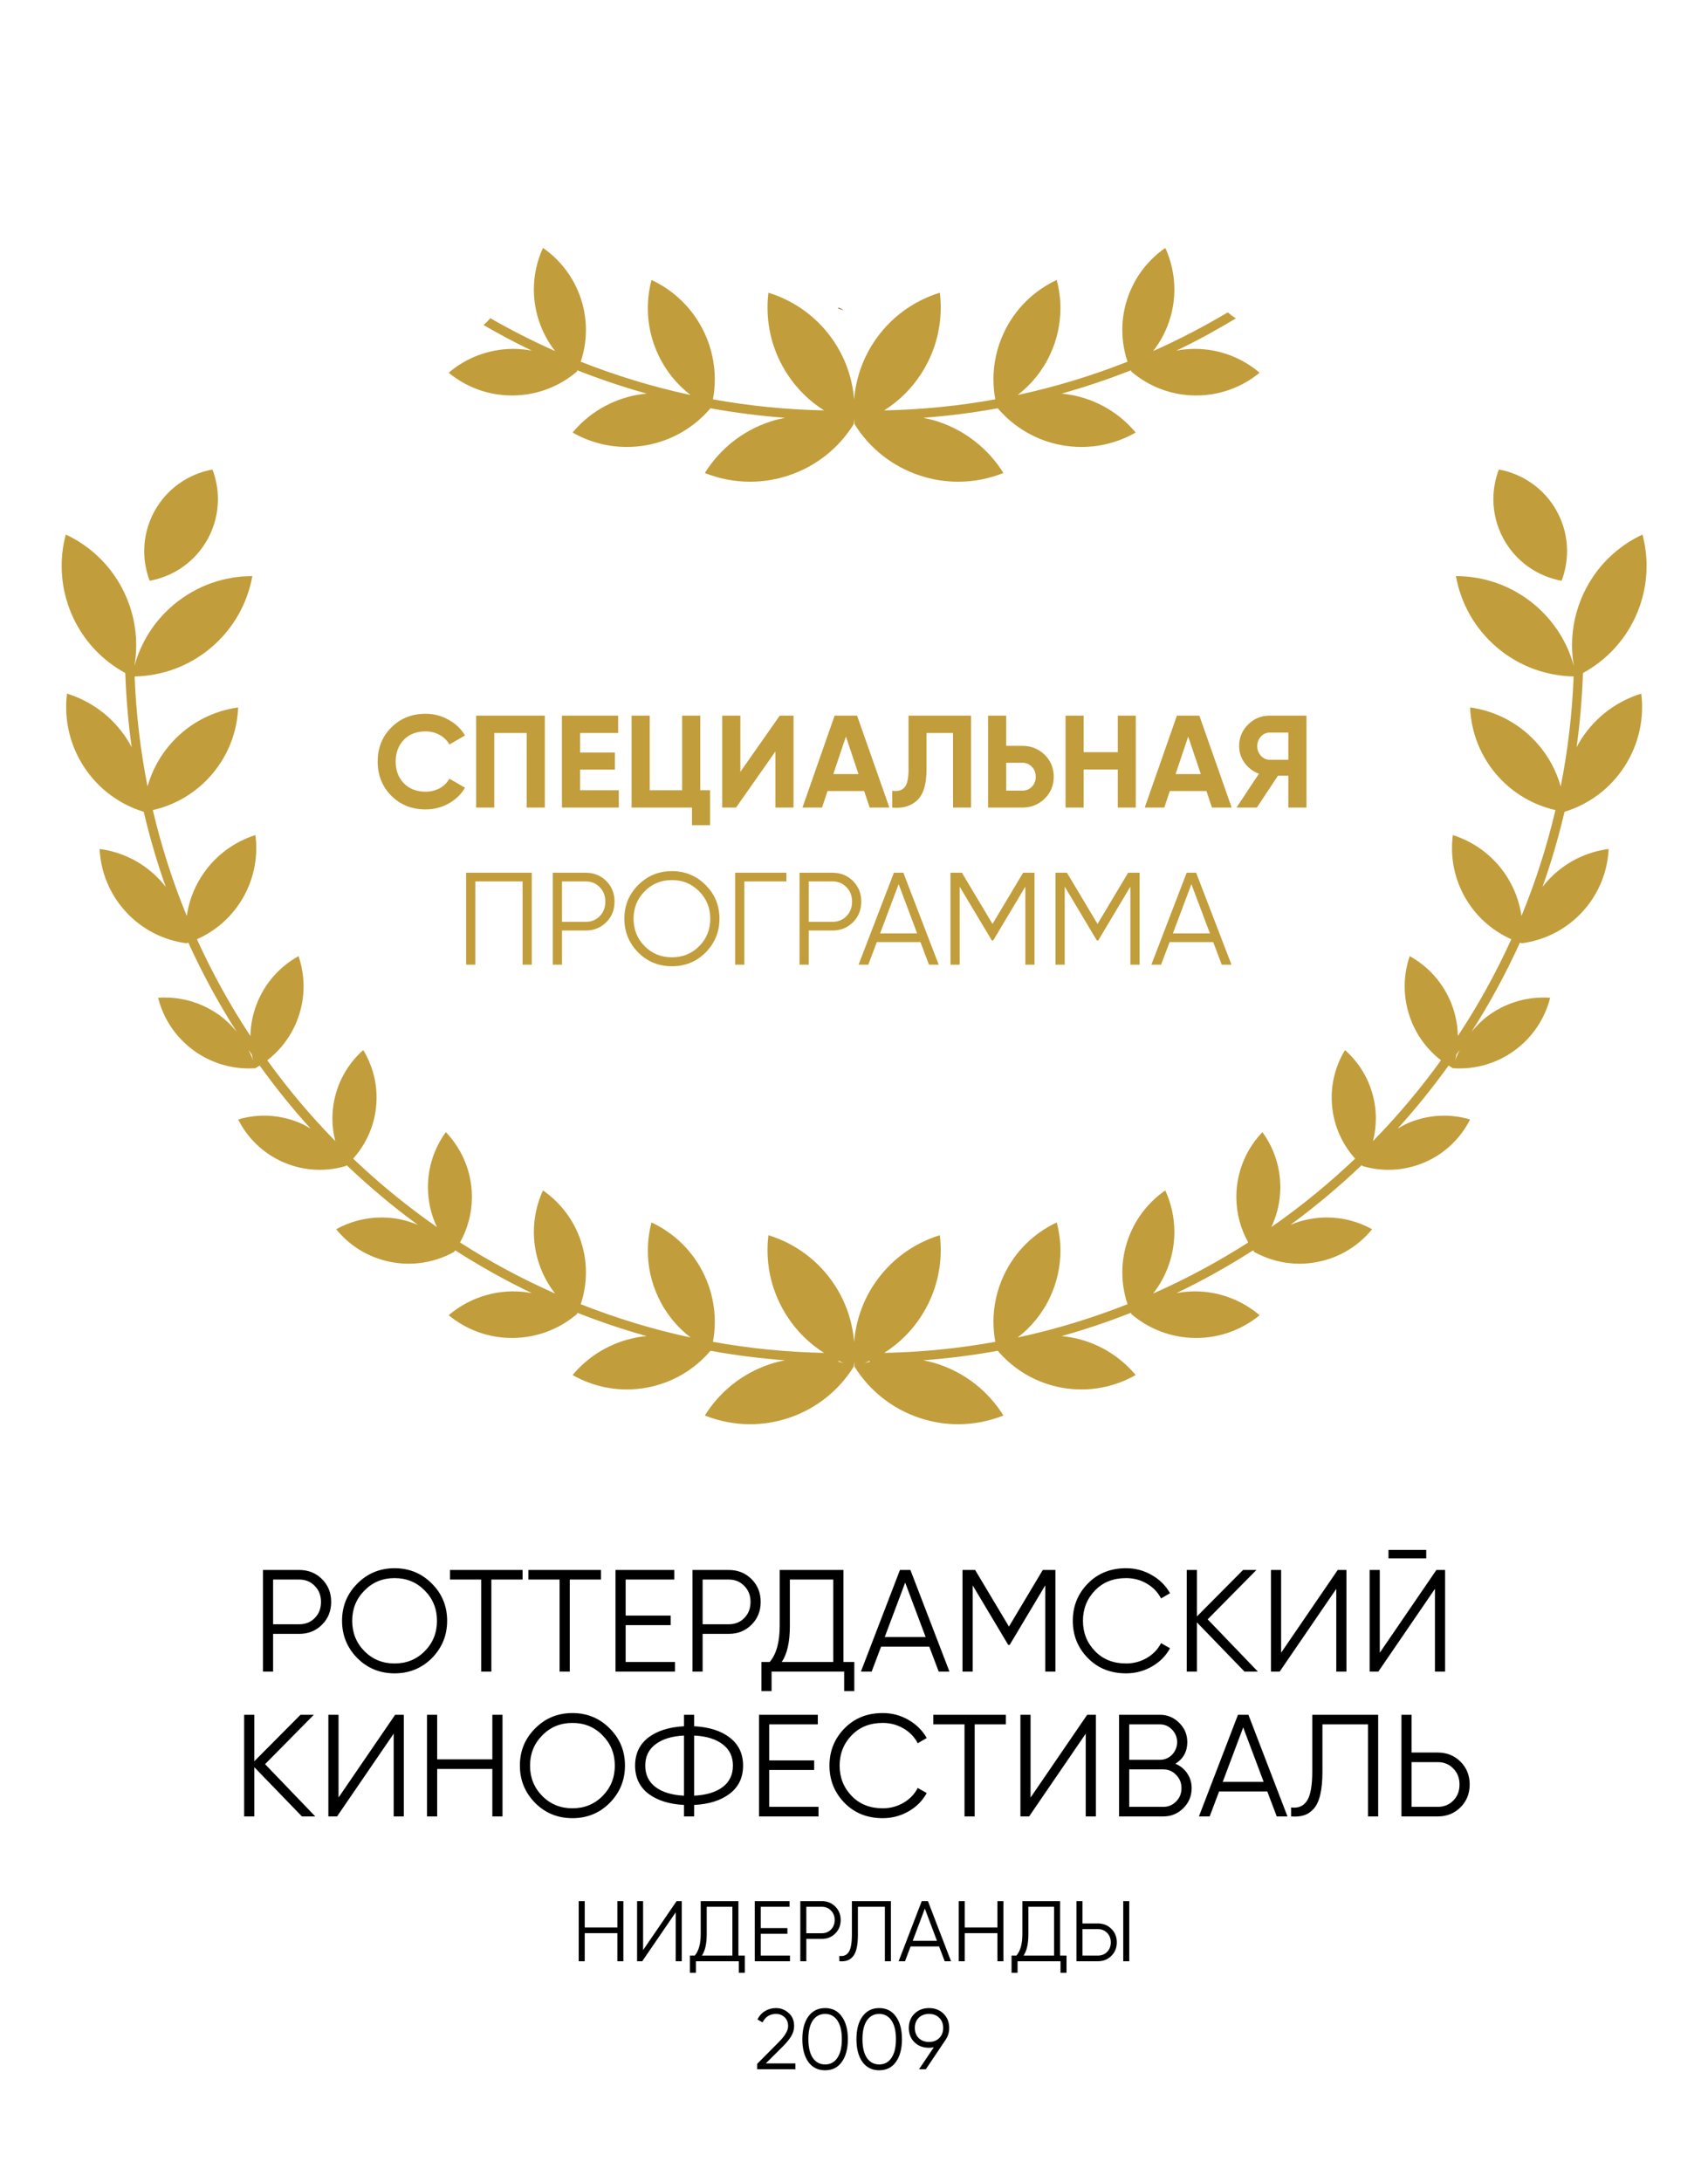 <?xml version="1.0" encoding="UTF-8"?> <svg xmlns="http://www.w3.org/2000/svg" width="696" height="889" viewBox="0 0 696 889" fill="none"> <path d="M390.438 580.219C385.303 580.219 380.078 579.417 374.928 577.727C363.391 573.94 354.183 566.332 348.224 556.778H348.216V556.763L348.209 556.755L348.216 556.752C348.13 556.063 348.107 555.366 348.051 554.674C347.994 555.366 347.972 556.063 347.889 556.752L347.896 556.755L347.889 556.763L347.885 556.778H347.877C341.918 566.332 332.711 573.94 321.173 577.727C316.023 579.417 310.802 580.219 305.663 580.219C299.275 580.219 293.023 578.977 287.218 576.665C293.181 567.096 302.392 559.481 313.941 555.69C315.918 555.042 317.905 554.561 319.893 554.169C309.609 553.405 299.475 552.106 289.514 550.296C283.039 557.907 274.012 563.422 263.408 565.338C260.728 565.82 258.059 566.053 255.428 566.053C247.511 566.053 239.93 563.941 233.323 560.177C239.817 552.404 248.96 546.768 259.708 544.826C260.984 544.6 262.252 544.434 263.517 544.318C253.899 541.63 244.484 538.46 235.288 534.831L235.077 535.347L235.085 535.351L235.073 535.358L235.07 535.37L235.066 535.366C228.045 541.34 218.977 544.988 209.039 545.074C208.911 545.078 208.787 545.078 208.662 545.078C198.86 545.078 189.863 541.6 182.82 535.821C189.844 529.84 198.92 526.185 208.866 526.094C208.979 526.094 209.092 526.094 209.201 526.094C211.776 526.094 214.286 526.358 216.73 526.813C205.911 521.645 195.498 515.784 185.466 509.369L185.026 510.032L185.03 510.035L185.018 510.039L185.011 510.05L185.007 510.047C179.466 513.115 173.149 514.831 166.565 514.831C164.179 514.831 161.754 514.605 159.322 514.135C150.174 512.377 142.432 507.479 136.972 500.782C142.519 497.707 148.848 495.99 155.44 495.99C157.828 495.99 160.249 496.216 162.68 496.683C165.353 497.199 167.89 498.001 170.299 499.017C160.087 491.541 150.396 483.402 141.25 474.688L140.898 475.03H140.9L140.891 475.034L140.882 475.041L140.881 475.038C137.463 476.047 133.897 476.577 130.286 476.577C125.356 476.577 120.344 475.591 115.531 473.509C107.185 469.899 100.84 463.594 97.049 456.058C100.472 455.045 104.045 454.514 107.664 454.514C112.596 454.514 117.607 455.501 122.42 457.582C123.876 458.215 125.223 458.983 126.554 459.769C119.154 451.634 112.265 443.037 105.812 434.104C105.233 434.465 104.663 434.838 104.068 435.169L104.069 435.177H104.058L104.048 435.184L104.047 435.177C103.16 435.237 102.272 435.271 101.381 435.271C93.626 435.271 85.8 432.922 79.036 428.028C71.491 422.566 66.544 414.856 64.425 406.481C65.321 406.417 66.218 406.386 67.116 406.386C74.87 406.386 82.695 408.735 89.458 413.629C92.163 415.587 94.443 417.887 96.468 420.352C89.066 408.765 82.469 396.637 76.74 384.018L76.026 384.278V384.286H76.014H76.004L76.001 384.282C66.86 383.088 58.071 378.82 51.331 371.513C44.584 364.203 41.036 355.085 40.587 345.87C49.737 347.056 58.538 351.332 65.281 358.643C66.085 359.512 66.834 360.412 67.545 361.33C64 351.358 61.016 341.131 58.565 330.692L58.52 330.703V330.707L58.506 330.703L58.493 330.707V330.699C48.824 327.714 40.102 321.465 34.161 312.31C29.285 304.797 26.961 296.364 26.958 288.026C26.956 286.2 27.068 284.378 27.287 282.572C36.969 285.553 45.699 291.806 51.642 300.968C52.374 302.098 53.035 303.246 53.649 304.413C52.272 294.486 51.406 284.405 51.058 274.188C42.062 269.279 34.479 261.604 29.81 251.609C26.635 244.811 25.131 237.666 25.127 230.63C25.122 226.264 25.696 221.942 26.803 217.771C37.016 222.544 45.678 230.781 50.822 241.796C53.995 248.587 55.496 255.731 55.504 262.763C55.507 265.681 55.252 268.576 54.752 271.421C57.331 261.905 62.741 253.059 70.883 246.264C80.2 238.487 91.519 234.703 102.776 234.703C102.793 234.703 102.81 234.703 102.826 234.703C100.824 245.797 95.077 256.277 85.746 264.07C76.705 271.61 65.781 275.363 54.858 275.581C55.457 290.846 57.223 305.813 60.127 320.385C61.939 313.921 65.234 307.767 70.051 302.455C77.389 294.365 87.011 289.592 97.046 288.207C96.638 298.326 92.826 308.369 85.488 316.459C79.077 323.524 70.922 328.057 62.272 330.018C65.772 344.872 70.397 359.29 76.109 373.162C76.909 367.628 78.837 362.17 82.037 357.148C87.381 348.757 95.286 342.994 104.082 340.205C104.308 341.955 104.425 343.724 104.425 345.497C104.425 352.985 102.368 360.562 98.047 367.346C93.58 374.355 87.314 379.505 80.247 382.644C86.503 396.388 93.779 409.567 102.037 422.058C102.125 417.759 102.922 413.399 104.56 409.153C107.911 400.461 114.097 393.708 121.654 389.518C122.992 393.448 123.7 397.604 123.703 401.824C123.706 406.39 122.883 411.032 121.142 415.545C118.544 422.287 114.228 427.84 108.902 431.958C117.324 443.613 126.58 454.616 136.613 464.866C135.857 461.904 135.453 458.821 135.453 455.67C135.453 453.84 135.588 451.992 135.869 450.125C137.227 441.136 141.698 433.388 148.014 427.798C151.474 433.483 153.441 440.112 153.449 447.072C153.452 448.935 153.315 450.818 153.028 452.715C151.9 460.191 148.596 466.782 143.894 472.011C154.538 482.152 165.948 491.488 178.043 499.909C176.07 495.734 174.813 491.134 174.478 486.244C174.418 485.375 174.388 484.505 174.388 483.647C174.376 475.328 177.072 467.558 181.672 461.226C187.653 467.456 191.572 475.738 192.208 485.032C192.269 485.898 192.299 486.76 192.299 487.615C192.302 494.315 190.537 500.647 187.45 506.173C199.763 514.048 212.698 521.016 226.19 526.968C222.967 522.846 220.479 518.038 219.007 512.678C218.021 509.079 217.55 505.462 217.55 501.904C217.55 495.975 218.856 490.208 221.254 484.964C228.832 490.223 234.686 498.065 237.317 507.656C238.292 511.229 238.759 514.816 238.763 518.347C238.763 522.812 238.025 527.186 236.639 531.319C251.042 537 265.987 541.581 281.406 544.89C275.921 540.67 271.328 535.129 268.196 528.428C265.343 522.319 263.992 515.9 263.988 509.576C263.984 505.654 264.496 501.769 265.49 498.023C274.667 502.311 282.452 509.712 287.079 519.604C289.928 525.707 291.272 532.121 291.276 538.438C291.276 541.205 291.02 543.956 290.519 546.652C305.257 549.313 320.375 550.845 335.794 551.161C329.955 547.45 324.787 542.488 320.778 536.307C315.349 527.946 312.759 518.562 312.756 509.282C312.756 507.25 312.88 505.221 313.124 503.211C323.898 506.527 333.618 513.487 340.232 523.681C344.888 530.864 347.414 538.792 348.051 546.761C348.687 538.792 351.213 530.864 355.869 523.681C362.487 513.487 372.207 506.527 382.977 503.211C383.221 505.221 383.346 507.25 383.346 509.282C383.342 518.562 380.752 527.946 375.324 536.307C371.315 542.488 366.146 547.45 360.307 551.161C375.73 550.845 390.844 549.313 405.582 546.652C405.081 543.956 404.825 541.205 404.825 538.438C404.829 532.121 406.173 525.707 409.026 519.604C413.649 509.712 421.434 502.311 430.611 498.023C431.605 501.769 432.121 505.654 432.117 509.576C432.11 515.9 430.758 522.319 427.905 528.428C424.773 535.129 420.18 540.67 414.696 544.89C430.114 541.581 445.063 537 459.462 531.319C458.08 527.186 457.339 522.812 457.339 518.347C457.342 514.816 457.809 511.229 458.784 507.656C461.415 498.065 467.269 490.223 474.847 484.964C477.245 490.208 478.551 495.975 478.551 501.904C478.551 505.462 478.08 509.079 477.094 512.678C475.622 518.038 473.134 522.846 469.912 526.968C483.403 521.016 496.338 514.048 508.651 506.173C505.568 500.647 503.799 494.315 503.803 487.615C503.803 486.76 503.833 485.898 503.893 485.032C504.529 475.738 508.448 467.456 514.429 461.226C519.03 467.558 521.725 475.328 521.717 483.647C521.717 484.505 521.687 485.375 521.627 486.244C521.292 491.134 520.035 495.734 518.058 499.913C530.157 491.488 541.563 482.152 552.209 472.015C547.503 466.786 544.206 460.191 543.077 452.715C542.79 450.818 542.651 448.935 542.655 447.072C542.662 440.112 544.627 433.483 548.087 427.798C554.404 433.388 558.876 441.136 560.235 450.125C560.517 451.992 560.653 453.84 560.649 455.67C560.649 458.821 560.246 461.907 559.489 464.866C569.521 454.616 578.778 443.613 587.199 431.958C581.876 427.84 577.558 422.287 574.957 415.545C573.218 411.032 572.397 406.39 572.397 401.824C572.401 397.604 573.109 393.448 574.449 389.518C582.004 393.708 588.193 400.461 591.543 409.153C593.181 413.399 593.979 417.759 594.065 422.061C602.321 409.571 609.601 396.392 615.854 382.644C608.788 379.505 602.52 374.355 598.056 367.346C593.734 360.562 591.679 352.985 591.679 345.497C591.679 343.724 591.792 341.955 592.021 340.205C600.815 342.994 608.72 348.757 614.066 357.148C617.265 362.174 619.193 367.628 619.991 373.162C625.705 359.29 630.331 344.872 633.832 330.018C625.182 328.057 617.024 323.524 610.614 316.459C603.277 308.369 599.463 298.326 599.057 288.207C609.089 289.592 618.711 294.365 626.051 302.455C630.87 307.767 634.164 313.921 635.974 320.389C638.88 305.817 640.646 290.85 641.244 275.581C630.32 275.363 619.396 271.613 610.358 264.07C601.026 256.277 595.277 245.797 593.275 234.703C593.294 234.703 593.309 234.703 593.324 234.703C604.583 234.703 615.903 238.487 625.219 246.264C633.362 253.059 638.771 261.905 641.35 271.421C640.849 268.576 640.597 265.681 640.597 262.767C640.605 255.731 642.107 248.587 645.28 241.796C650.422 230.781 659.088 222.544 669.297 217.771C670.407 221.942 670.98 226.264 670.976 230.63C670.968 237.666 669.466 244.811 666.293 251.609C661.621 261.604 654.04 269.279 645.047 274.188C644.696 284.401 643.831 294.486 642.453 304.409C643.07 303.246 643.729 302.094 644.459 300.968C650.403 291.806 659.133 285.553 668.815 282.572C669.033 284.378 669.146 286.2 669.146 288.026C669.142 296.364 666.816 304.797 661.941 312.31C656.001 321.465 647.279 327.714 637.608 330.699V330.707L637.597 330.703L637.582 330.707V330.703L637.537 330.692C635.086 341.131 632.105 351.358 628.558 361.33C629.27 360.412 630.019 359.512 630.821 358.643C637.563 351.332 646.364 347.056 655.515 345.87C655.067 355.085 651.518 364.203 644.772 371.513C638.033 378.82 629.24 383.088 620.1 384.282V384.286H620.089H620.077V384.278L619.362 384.018C613.633 396.633 607.037 408.762 599.637 420.345C601.662 417.887 603.943 415.587 606.642 413.629C613.407 408.735 621.233 406.386 628.984 406.386C629.884 406.386 630.783 406.417 631.675 406.481C629.56 414.856 624.61 422.566 617.066 428.028C610.301 432.922 602.475 435.271 594.72 435.271C593.832 435.271 592.94 435.237 592.055 435.177L592.051 435.184L592.044 435.177H592.032V435.169C591.438 434.842 590.869 434.465 590.29 434.104C583.837 443.037 576.949 451.634 569.548 459.766C570.88 458.983 572.224 458.215 573.681 457.582C578.496 455.501 583.506 454.514 588.438 454.514C592.055 454.514 595.631 455.045 599.053 456.058C595.262 463.594 588.916 469.899 580.574 473.509C575.759 475.591 570.745 476.577 565.813 476.577C562.203 476.577 558.639 476.047 555.221 475.038V475.041L555.213 475.034L555.202 475.03L554.855 474.691C545.708 483.402 536.018 491.541 525.805 499.017C528.211 498.001 530.752 497.199 533.421 496.683C535.853 496.216 538.273 495.99 540.664 495.99C547.255 495.99 553.583 497.707 559.128 500.782C553.67 507.479 545.93 512.377 536.779 514.135C534.347 514.605 531.926 514.831 529.536 514.831C522.956 514.831 516.635 513.115 511.094 510.047L511.09 510.05L511.083 510.039L511.072 510.035L511.075 510.032L510.635 509.369C500.603 515.784 490.19 521.645 479.375 526.813C481.818 526.358 484.326 526.094 486.9 526.094C487.01 526.094 487.123 526.094 487.235 526.094C497.181 526.185 506.257 529.84 513.281 535.821C506.242 541.604 497.241 545.078 487.443 545.078C487.315 545.078 487.19 545.078 487.066 545.074C477.124 544.988 468.056 541.34 461.035 535.366L461.031 535.37L461.028 535.358L461.016 535.351L461.024 535.347L460.813 534.831C451.62 538.46 442.202 541.63 432.584 544.318C433.849 544.434 435.117 544.6 436.393 544.826C447.141 546.768 456.285 552.404 462.778 560.177C456.172 563.941 448.59 566.053 440.674 566.053C438.042 566.053 435.373 565.82 432.693 565.338C422.093 563.422 413.062 557.907 406.587 550.296C396.626 552.106 386.493 553.405 376.208 554.169C378.196 554.561 380.183 555.042 382.16 555.69C393.709 559.481 402.92 567.096 408.883 576.665C403.079 578.977 396.826 580.219 390.438 580.219ZM352.278 555.332C352.982 555.118 353.697 554.952 354.412 554.771V554.376C353.705 554.7 352.997 555.039 352.278 555.332ZM343.823 555.332C343.104 555.039 342.4 554.704 341.693 554.376V554.771C342.404 554.952 343.123 555.118 343.823 555.332ZM592.981 432.011C593.493 430.539 594.148 429.12 594.841 427.715C594.397 428.359 593.926 428.98 593.478 429.624C593.335 430.426 593.177 431.224 592.981 432.011ZM103.12 432.011C102.926 431.22 102.768 430.422 102.622 429.62C102.175 428.977 101.703 428.355 101.26 427.708C101.952 429.116 102.61 430.539 103.12 432.011Z" fill="#C29D3B"></path> <path d="M636.345 236.604C626.599 234.823 617.711 228.826 612.625 219.438C609.855 214.33 608.545 208.826 608.541 203.398C608.537 199.246 609.301 195.135 610.766 191.276C620.512 193.053 629.396 199.057 634.485 208.442C637.256 213.55 638.566 219.054 638.57 224.482C638.573 228.634 637.809 232.745 636.345 236.604Z" fill="#C29D3B"></path> <path d="M60.994 236.604C59.531 232.745 58.767 228.634 58.77 224.482C58.774 219.054 60.086 213.55 62.854 208.442C67.944 199.057 76.83 193.053 86.578 191.276C88.041 195.135 88.804 199.246 88.801 203.398C88.798 208.826 87.486 214.33 84.718 219.438C79.63 228.826 70.742 234.823 60.994 236.604Z" fill="#C29D3B"></path> <path d="M390.436 196.254C385.298 196.254 380.073 195.452 374.927 193.762C363.389 189.975 354.181 182.371 348.222 172.813L348.215 172.817V172.802L348.207 172.787H348.215C348.128 172.098 348.106 171.401 348.049 170.712C347.996 171.401 347.97 172.098 347.887 172.787H347.895L347.887 172.802L347.883 172.817L347.88 172.813C341.917 182.371 332.709 189.975 321.171 193.762C316.025 195.452 310.8 196.254 305.666 196.254C299.278 196.254 293.021 195.012 287.216 192.7C293.179 183.131 302.391 175.516 313.94 171.729C315.916 171.078 317.904 170.6 319.891 170.208C309.607 169.44 299.473 168.141 289.513 166.331C283.038 173.942 274.011 179.457 263.407 181.373C260.726 181.855 258.057 182.088 255.422 182.088C247.51 182.088 239.924 179.977 233.322 176.212C239.815 168.435 248.959 162.803 259.706 160.865C260.982 160.635 262.255 160.469 263.52 160.353C253.898 157.665 244.483 154.492 235.287 150.867L235.076 151.382L235.083 151.386L235.072 151.394L235.068 151.405L235.064 151.401C228.044 157.375 218.975 161.023 209.037 161.113C208.913 161.113 208.793 161.113 208.668 161.113C198.866 161.113 189.862 157.639 182.818 151.857C189.843 145.875 198.919 142.22 208.864 142.133C208.985 142.129 209.105 142.129 209.222 142.129C211.789 142.129 214.293 142.397 216.728 142.852C210.005 139.641 203.459 136.129 197.04 132.417C198.023 131.54 198.956 130.618 199.788 129.62C208.33 134.506 217.123 139.005 226.188 143.003C222.966 138.881 220.477 134.077 219.009 128.713C218.023 125.114 217.552 121.497 217.552 117.939C217.549 112.01 218.855 106.243 221.253 101C228.834 106.258 234.684 114.1 237.316 123.695C238.291 127.264 238.757 130.851 238.761 134.382C238.761 138.847 238.023 143.221 236.638 147.354C251.041 153.035 265.985 157.616 281.404 160.925C275.919 156.705 271.327 151.164 268.195 144.463C265.342 138.354 263.99 131.935 263.986 125.611C263.983 121.689 264.498 117.804 265.492 114.058C274.666 118.346 282.454 125.747 287.077 135.64C289.927 141.742 291.271 148.156 291.274 154.473C291.274 157.24 291.022 159.991 290.522 162.687C305.255 165.352 320.373 166.88 335.792 167.193C329.954 163.485 324.785 158.523 320.776 152.346C315.348 143.978 312.758 134.597 312.754 125.318C312.754 123.285 312.878 121.256 313.123 119.246C323.897 122.562 333.616 129.522 340.23 139.72C344.891 146.895 347.413 154.827 348.049 162.796C348.685 154.827 351.211 146.895 355.868 139.72C362.486 129.522 372.205 122.562 382.979 119.246C383.224 121.256 383.344 123.285 383.344 125.318C383.34 134.597 380.75 143.978 375.322 152.346C371.313 158.523 366.145 163.485 360.306 167.193C375.729 166.88 390.843 165.352 405.58 162.687C405.08 159.991 404.824 157.24 404.824 154.473C404.827 148.156 406.171 141.742 409.025 135.64C413.647 125.747 421.432 118.346 430.61 114.058C431.604 117.804 432.119 121.689 432.116 125.611C432.108 131.935 430.757 138.354 427.903 144.463C424.771 151.168 420.179 156.705 414.694 160.925C430.113 157.616 445.061 153.039 459.46 147.354C458.079 143.221 457.337 138.847 457.337 134.382C457.341 130.851 457.808 127.264 458.783 123.695C461.414 114.1 467.268 106.258 474.845 101C477.243 106.243 478.549 112.01 478.549 117.939C478.549 121.497 478.079 125.114 477.093 128.713C475.621 134.077 473.136 138.881 469.91 143.007C480.398 138.376 490.513 133.076 500.293 127.264C501.332 128.141 502.431 128.969 503.632 129.692C495.772 134.439 487.704 138.869 479.374 142.848C481.809 142.397 484.313 142.129 486.876 142.129C486.993 142.129 487.113 142.129 487.234 142.133C497.179 142.22 506.255 145.875 513.28 151.857C506.237 157.639 497.236 161.113 487.433 161.113C487.309 161.113 487.185 161.113 487.065 161.113C477.123 161.023 468.054 157.375 461.038 151.401L461.03 151.405L461.026 151.394L461.015 151.386L461.022 151.382L460.812 150.867C451.619 154.492 442.204 157.665 432.582 160.353C433.847 160.469 435.116 160.635 436.392 160.865C447.139 162.803 456.283 168.435 462.777 176.212C456.174 179.977 448.592 182.088 440.676 182.088C438.045 182.088 435.376 181.855 432.692 181.373C422.091 179.457 413.064 173.942 406.585 166.331C396.625 168.141 386.491 169.44 376.207 170.208C378.194 170.6 380.182 171.078 382.158 171.729C393.707 175.516 402.919 183.131 408.882 192.7C403.077 195.015 396.824 196.254 390.436 196.254Z" fill="#C29D3B"></path> <path d="M341.704 125.748V125.352C342.412 125.676 343.116 126.019 343.835 126.309C343.135 126.098 342.416 125.932 341.704 125.748Z" fill="black"></path> <path d="M341.704 125.748V125.352C342.412 125.676 343.116 126.019 343.835 126.309C343.135 126.098 342.416 125.932 341.704 125.748Z" fill="#BC9A44"></path> <path d="M324.126 843H308.551V840.795L317.371 831.905C319.891 829.385 321.151 827.227 321.151 825.43C321.151 823.913 320.673 822.712 319.716 821.825C318.783 820.915 317.616 820.46 316.216 820.46C313.719 820.46 311.888 821.615 310.721 823.925L308.656 822.7C309.403 821.207 310.441 820.063 311.771 819.27C313.101 818.477 314.583 818.08 316.216 818.08C318.176 818.08 319.891 818.745 321.361 820.075C322.854 821.358 323.601 823.143 323.601 825.43C323.601 826.783 323.228 828.113 322.481 829.42C321.734 830.703 320.591 832.115 319.051 833.655L312.051 840.62H324.126V843ZM343.048 839.99C341.438 842.277 339.163 843.42 336.223 843.42C333.306 843.42 331.019 842.277 329.363 839.99C327.753 837.68 326.948 834.6 326.948 830.75C326.948 826.877 327.753 823.808 329.363 821.545C331.019 819.235 333.306 818.08 336.223 818.08C339.163 818.08 341.438 819.235 343.048 821.545C344.681 823.808 345.498 826.877 345.498 830.75C345.498 834.623 344.681 837.703 343.048 839.99ZM331.183 838.345C332.419 840.142 334.099 841.04 336.223 841.04C338.369 841.04 340.038 840.142 341.228 838.345C342.441 836.572 343.048 834.04 343.048 830.75C343.048 827.46 342.441 824.928 341.228 823.155C340.038 821.358 338.369 820.46 336.223 820.46C334.099 820.46 332.419 821.358 331.183 823.155C329.993 824.952 329.398 827.483 329.398 830.75C329.398 834.017 329.993 836.548 331.183 838.345ZM365.094 839.99C363.484 842.277 361.209 843.42 358.269 843.42C355.352 843.42 353.065 842.277 351.409 839.99C349.799 837.68 348.994 834.6 348.994 830.75C348.994 826.877 349.799 823.808 351.409 821.545C353.065 819.235 355.352 818.08 358.269 818.08C361.209 818.08 363.484 819.235 365.094 821.545C366.727 823.808 367.544 826.877 367.544 830.75C367.544 834.623 366.727 837.703 365.094 839.99ZM353.229 838.345C354.465 840.142 356.145 841.04 358.269 841.04C360.415 841.04 362.084 840.142 363.274 838.345C364.487 836.572 365.094 834.04 365.094 830.75C365.094 827.46 364.487 824.928 363.274 823.155C362.084 821.358 360.415 820.46 358.269 820.46C356.145 820.46 354.465 821.358 353.229 823.155C352.039 824.952 351.444 827.483 351.444 830.75C351.444 834.017 352.039 836.548 353.229 838.345ZM386.79 826.165C386.79 828.008 386.288 829.642 385.285 831.065L377.27 843H374.505L380.525 834.04C379.895 834.18 379.241 834.25 378.565 834.25C376.138 834.25 374.166 833.503 372.65 832.01C371.11 830.517 370.34 828.568 370.34 826.165C370.34 823.808 371.11 821.872 372.65 820.355C374.213 818.838 376.185 818.08 378.565 818.08C380.945 818.08 382.916 818.838 384.48 820.355C386.02 821.872 386.79 823.808 386.79 826.165ZM374.365 822.035C373.315 823.085 372.79 824.462 372.79 826.165C372.79 827.868 373.315 829.245 374.365 830.295C375.461 831.345 376.861 831.87 378.565 831.87C380.291 831.87 381.68 831.345 382.73 830.295C383.803 829.245 384.34 827.868 384.34 826.165C384.34 824.462 383.803 823.085 382.73 822.035C381.68 820.985 380.291 820.46 378.565 820.46C376.861 820.46 375.461 820.985 374.365 822.035Z" fill="black"></path> <path d="M173.381 329.749C167.78 329.749 163.124 327.876 159.414 324.13C155.739 320.42 153.902 315.8 153.902 310.271C153.902 304.706 155.739 300.086 159.414 296.411C163.124 292.666 167.78 290.793 173.381 290.793C176.77 290.793 179.891 291.595 182.745 293.201C185.635 294.77 187.882 296.911 189.488 299.622L183.12 303.314C182.192 301.638 180.872 300.336 179.16 299.408C177.447 298.445 175.521 297.963 173.381 297.963C169.742 297.963 166.799 299.105 164.551 301.388C162.339 303.707 161.233 306.668 161.233 310.271C161.233 313.838 162.339 316.781 164.551 319.1C166.799 321.383 169.742 322.525 173.381 322.525C175.521 322.525 177.447 322.061 179.16 321.134C180.908 320.171 182.228 318.868 183.12 317.227L189.488 320.92C187.882 323.631 185.635 325.789 182.745 327.395C179.891 328.964 176.77 329.749 173.381 329.749ZM194.024 291.542H222.011V329H214.626V298.605H201.409V329H194.024V291.542ZM236.369 313.535V321.936H252.155V329H228.984V291.542H251.887V298.605H236.369V306.579H250.549V313.535H236.369ZM285.347 291.542V321.936H289.36V336.171H281.976V329H257.36V291.542H264.745V321.936H277.962V291.542H285.347ZM323.363 329H315.978V306.15L299.925 329H294.306V291.542H301.691V314.445L317.744 291.542H323.363V329ZM362.419 329H354.392L352.144 322.258H337.215L334.967 329H326.994L340.104 291.542H349.255L362.419 329ZM344.706 300.05L339.569 315.355H349.843L344.706 300.05ZM363.584 329V322.15C365.867 322.472 367.544 322.008 368.614 320.759C369.685 319.475 370.22 317.12 370.22 313.696V291.542H395.691V329H388.36V298.605H377.551V313.482C377.551 319.939 376.07 324.309 373.109 326.592C370.576 328.59 367.401 329.392 363.584 329ZM410.021 303.849H416.603C420.17 303.849 423.202 305.062 425.7 307.488C428.161 309.914 429.392 312.893 429.392 316.425C429.392 319.957 428.161 322.935 425.7 325.361C423.202 327.787 420.17 329 416.603 329H402.636V291.542H410.021V303.849ZM410.021 322.097H416.603C418.172 322.097 419.474 321.562 420.509 320.492C421.544 319.421 422.061 318.066 422.061 316.425C422.061 314.819 421.544 313.482 420.509 312.411C419.474 311.305 418.172 310.752 416.603 310.752H410.021V322.097ZM455.497 306.418V291.542H462.828V329H455.497V313.482H441.584V329H434.2V291.542H441.584V306.418H455.497ZM501.894 329H493.867L491.62 322.258H476.69L474.443 329H466.469L479.58 291.542H488.73L501.894 329ZM484.182 300.05L479.045 315.355H489.319L484.182 300.05ZM517.401 291.542H532.384V329H525V315.997H520.772L512.157 329H503.862L513.013 315.194C510.623 314.338 508.678 312.875 507.18 310.806C505.682 308.737 504.933 306.454 504.933 303.957C504.933 300.532 506.146 297.606 508.571 295.181C510.997 292.755 513.94 291.542 517.401 291.542ZM517.401 309.522H525V298.445H517.401C516.01 298.445 514.814 298.98 513.816 300.05C512.817 301.12 512.317 302.422 512.317 303.957C512.317 305.491 512.817 306.81 513.816 307.916C514.814 308.987 516.01 309.522 517.401 309.522ZM189.941 355.542H216.696V393H212.951V359.074H193.686V393H189.941V355.542ZM225.267 355.542H238.645C241.998 355.542 244.798 356.666 247.046 358.913C249.293 361.161 250.417 363.961 250.417 367.314C250.417 370.668 249.293 373.468 247.046 375.716C244.798 377.963 241.998 379.087 238.645 379.087H229.012V393H225.267V355.542ZM229.012 375.555H238.645C240.963 375.555 242.872 374.788 244.37 373.254C245.904 371.72 246.671 369.74 246.671 367.314C246.671 364.924 245.904 362.962 244.37 361.428C242.872 359.858 240.963 359.074 238.645 359.074H229.012V375.555ZM287.552 388.023C283.806 391.769 279.222 393.642 273.8 393.642C268.377 393.642 263.793 391.769 260.047 388.023C256.301 384.206 254.428 379.622 254.428 374.271C254.428 368.884 256.301 364.318 260.047 360.572C263.793 356.79 268.377 354.9 273.8 354.9C279.222 354.9 283.806 356.79 287.552 360.572C291.298 364.318 293.171 368.884 293.171 374.271C293.171 379.622 291.298 384.206 287.552 388.023ZM258.174 374.271C258.174 378.695 259.673 382.423 262.669 385.455C265.666 388.487 269.376 390.003 273.8 390.003C278.223 390.003 281.933 388.487 284.93 385.455C287.927 382.423 289.425 378.695 289.425 374.271C289.425 369.883 287.927 366.173 284.93 363.14C281.933 360.072 278.223 358.538 273.8 358.538C269.376 358.538 265.666 360.072 262.669 363.14C259.673 366.173 258.174 369.883 258.174 374.271ZM299.577 355.542H320.446V359.074H303.323V393H299.577V355.542ZM325.81 355.542H339.188C342.542 355.542 345.342 356.666 347.589 358.913C349.837 361.161 350.961 363.961 350.961 367.314C350.961 370.668 349.837 373.468 347.589 375.716C345.342 377.963 342.542 379.087 339.188 379.087H329.556V393H325.81V355.542ZM329.556 375.555H339.188C341.507 375.555 343.416 374.788 344.914 373.254C346.448 371.72 347.215 369.74 347.215 367.314C347.215 364.924 346.448 362.962 344.914 361.428C343.416 359.858 341.507 359.074 339.188 359.074H329.556V375.555ZM382.508 393H378.548L375.069 383.796H357.304L353.825 393H349.865L364.26 355.542H368.113L382.508 393ZM366.186 360.197L358.641 380.264H373.732L366.186 360.197ZM416.909 355.542H421.565V393H417.819V361.214L404.709 383.154H404.174L391.063 361.214V393H387.317V355.542H391.973L404.441 376.411L416.909 355.542ZM459.708 355.542H464.364V393H460.618V361.214L447.508 383.154H446.972L433.862 361.214V393H430.116V355.542H434.772L447.24 376.411L459.708 355.542ZM501.812 393H497.852L494.373 383.796H476.608L473.129 393H469.169L483.564 355.542H487.417L501.812 393ZM485.49 360.197L477.945 380.264H493.036L485.49 360.197Z" fill="#C29D3B"></path> <path d="M107.147 639.595H121.935C125.641 639.595 128.737 640.837 131.221 643.321C133.706 645.805 134.948 648.901 134.948 652.608C134.948 656.314 133.706 659.41 131.221 661.894C128.737 664.379 125.641 665.621 121.935 665.621H111.287V681H107.147V639.595ZM111.287 661.717H121.935C124.498 661.717 126.607 660.869 128.264 659.173C129.959 657.478 130.807 655.289 130.807 652.608C130.807 649.966 129.959 647.797 128.264 646.101C126.607 644.366 124.498 643.498 121.935 643.498H111.287V661.717ZM175.996 675.499C171.855 679.64 166.788 681.71 160.794 681.71C154.8 681.71 149.733 679.64 145.593 675.499C141.452 671.28 139.382 666.212 139.382 660.297C139.382 654.343 141.452 649.295 145.593 645.155C149.733 640.975 154.8 638.885 160.794 638.885C166.788 638.885 171.855 640.975 175.996 645.155C180.137 649.295 182.207 654.343 182.207 660.297C182.207 666.212 180.137 671.28 175.996 675.499ZM143.522 660.297C143.522 665.187 145.178 669.308 148.491 672.66C151.803 676.012 155.904 677.688 160.794 677.688C165.684 677.688 169.785 676.012 173.098 672.66C176.41 669.308 178.066 665.187 178.066 660.297C178.066 655.447 176.41 651.346 173.098 647.994C169.785 644.603 165.684 642.907 160.794 642.907C155.904 642.907 151.803 644.603 148.491 647.994C145.178 651.346 143.522 655.447 143.522 660.297ZM183.37 639.595H212.946V643.498H200.228V681H196.088V643.498H183.37V639.595ZM215.314 639.595H244.889V643.498H232.172V681H228.032V643.498H215.314V639.595ZM254.947 662.072V677.096H275.059V681H250.807V639.595H274.763V643.498H254.947V658.168H273.284V662.072H254.947ZM282.173 639.595H296.961C300.667 639.595 303.763 640.837 306.247 643.321C308.732 645.805 309.974 648.901 309.974 652.608C309.974 656.314 308.732 659.41 306.247 661.894C303.763 664.379 300.667 665.621 296.961 665.621H286.313V681H282.173V639.595ZM286.313 661.717H296.961C299.524 661.717 301.633 660.869 303.29 659.173C304.985 657.478 305.833 655.289 305.833 652.608C305.833 649.966 304.985 647.797 303.29 646.101C301.633 644.366 299.524 643.498 296.961 643.498H286.313V661.717ZM343.692 639.595V677.096H348.128V688.926H343.988V681H314.412V688.926H310.272V677.096H313.643C316.364 673.902 317.725 668.973 317.725 662.308V639.595H343.692ZM318.553 677.096H339.551V643.498H321.865V662.427C321.865 668.933 320.761 673.823 318.553 677.096ZM386.897 681H382.52L378.675 670.826H359.037L355.193 681H350.815L366.727 639.595H370.986L386.897 681ZM368.856 644.741L360.516 666.922H377.197L368.856 644.741ZM424.924 639.595H430.07V681H425.93V645.864L411.438 670.116H410.846L396.355 645.864V681H392.214V639.595H397.36L411.142 662.663L424.924 639.595ZM458.865 681.71C452.556 681.71 447.37 679.64 443.309 675.499C439.208 671.319 437.157 666.252 437.157 660.297C437.157 654.343 439.208 649.276 443.309 645.096C447.37 640.955 452.556 638.885 458.865 638.885C462.651 638.885 466.141 639.811 469.335 641.665C472.529 643.479 475.013 645.943 476.788 649.059L473.121 651.188C471.819 648.664 469.887 646.653 467.324 645.155C464.761 643.656 461.941 642.907 458.865 642.907C453.66 642.907 449.441 644.583 446.207 647.935C442.934 651.326 441.298 655.447 441.298 660.297C441.298 665.148 442.934 669.268 446.207 672.66C449.441 676.012 453.66 677.688 458.865 677.688C461.941 677.688 464.761 676.938 467.324 675.44C469.887 673.941 471.819 671.93 473.121 669.406L476.788 671.477C475.092 674.592 472.628 677.076 469.394 678.93C466.161 680.783 462.651 681.71 458.865 681.71ZM492.115 659.706L512.581 681H507.139L487.738 660.948V681H483.597V639.595H487.738V658.523L506.548 639.595H511.99L492.115 659.706ZM548.668 681H544.527V647.284L521.458 681H517.909V639.595H522.05V673.31L545.119 639.595H548.668V681ZM581.182 634.862H565.803V631.432H581.182V634.862ZM588.872 681H584.731V647.284L561.662 681H558.113V639.595H562.254V673.31L585.323 639.595H588.872V681ZM108.011 718.706L128.477 740H123.035L103.634 719.948V740H99.493V698.595H103.634V717.523L122.444 698.595H127.885L108.011 718.706ZM164.563 740H160.423V706.284L137.354 740H133.805V698.595H137.946V732.31L161.014 698.595H164.563V740ZM200.627 716.754V698.595H204.767V740H200.627V720.658H178.15V740H174.009V698.595H178.15V716.754H200.627ZM248.461 734.499C244.321 738.64 239.254 740.71 233.26 740.71C227.266 740.71 222.198 738.64 218.058 734.499C213.917 730.28 211.847 725.212 211.847 719.297C211.847 713.343 213.917 708.295 218.058 704.155C222.198 699.975 227.266 697.885 233.26 697.885C239.254 697.885 244.321 699.975 248.461 704.155C252.602 708.295 254.672 713.343 254.672 719.297C254.672 725.212 252.602 730.28 248.461 734.499ZM215.988 719.297C215.988 724.187 217.644 728.308 220.956 731.66C224.269 735.012 228.37 736.688 233.26 736.688C238.149 736.688 242.251 735.012 245.563 731.66C248.875 728.308 250.532 724.187 250.532 719.297C250.532 714.447 248.875 710.346 245.563 706.994C242.251 703.603 238.149 701.907 233.26 701.907C228.37 701.907 224.269 703.603 220.956 706.994C217.644 710.346 215.988 714.447 215.988 719.297ZM282.87 735.327V740H278.729V735.327C272.696 735.012 267.865 733.493 264.238 730.772C260.61 727.973 258.796 724.148 258.796 719.297C258.796 714.447 260.61 710.622 264.238 707.822C267.865 705.101 272.696 703.583 278.729 703.267V698.595H282.87V703.267C288.943 703.583 293.754 705.101 297.303 707.822C300.97 710.622 302.804 714.447 302.804 719.297C302.804 724.187 300.97 728.012 297.303 730.772C293.754 733.493 288.943 735.012 282.87 735.327ZM278.729 731.541V707.053C273.8 707.29 269.936 708.473 267.136 710.602C264.336 712.692 262.936 715.59 262.936 719.297C262.936 723.004 264.336 725.922 267.136 728.052C269.936 730.142 273.8 731.305 278.729 731.541ZM282.87 707.053V731.541C287.799 731.305 291.664 730.142 294.464 728.052C297.263 725.922 298.663 723.004 298.663 719.297C298.663 715.59 297.263 712.692 294.464 710.602C291.664 708.473 287.799 707.29 282.87 707.053ZM313.434 721.072V736.096H333.545V740H309.293V698.595H333.249V702.498H313.434V717.168H331.771V721.072H313.434ZM359.713 740.71C353.403 740.71 348.218 738.64 344.156 734.499C340.055 730.319 338.004 725.252 338.004 719.297C338.004 713.343 340.055 708.276 344.156 704.096C348.218 699.955 353.403 697.885 359.713 697.885C363.498 697.885 366.988 698.811 370.182 700.665C373.377 702.479 375.861 704.943 377.635 708.059L373.968 710.188C372.667 707.664 370.735 705.653 368.171 704.155C365.608 702.656 362.789 701.907 359.713 701.907C354.508 701.907 350.288 703.583 347.055 706.935C343.782 710.326 342.145 714.447 342.145 719.297C342.145 724.148 343.782 728.268 347.055 731.66C350.288 735.012 354.508 736.688 359.713 736.688C362.789 736.688 365.608 735.938 368.171 734.44C370.735 732.941 372.667 730.93 373.968 728.406L377.635 730.477C375.94 733.592 373.475 736.076 370.242 737.93C367.008 739.783 363.498 740.71 359.713 740.71ZM380.318 698.595H409.893V702.498H397.176V740H393.035V702.498H380.318V698.595ZM446.569 740H442.429V706.284L419.36 740H415.811V698.595H419.951V732.31L443.02 698.595H446.569V740ZM478.965 718.528C481.016 719.396 482.633 720.717 483.816 722.491C484.999 724.266 485.59 726.257 485.59 728.466C485.59 731.66 484.466 734.381 482.218 736.628C479.971 738.876 477.25 740 474.056 740H456.015V698.595H472.695C475.732 698.595 478.354 699.699 480.562 701.907C482.731 704.076 483.816 706.678 483.816 709.715C483.816 713.579 482.199 716.517 478.965 718.528ZM472.695 702.498H460.155V716.931H472.695C474.588 716.931 476.225 716.241 477.605 714.861C478.985 713.402 479.675 711.687 479.675 709.715C479.675 707.783 478.985 706.087 477.605 704.628C476.225 703.208 474.588 702.498 472.695 702.498ZM460.155 736.096H474.056C476.106 736.096 477.841 735.367 479.261 733.907C480.72 732.448 481.45 730.634 481.45 728.466C481.45 726.336 480.72 724.542 479.261 723.083C477.841 721.584 476.106 720.835 474.056 720.835H460.155V736.096ZM524.637 740H520.259L516.415 729.826H496.777L492.932 740H488.555L504.466 698.595H508.725L524.637 740ZM506.596 703.741L498.255 725.922H514.936L506.596 703.741ZM526.108 740V736.333C528.987 736.727 531.136 735.84 532.556 733.671C534.015 731.502 534.744 727.48 534.744 721.604V698.595H561.599V740H557.458V702.498H538.885V721.722C538.885 725.469 538.589 728.604 537.998 731.127C537.406 733.651 536.519 735.564 535.336 736.865C534.192 738.166 532.871 739.054 531.373 739.527C529.914 740 528.159 740.158 526.108 740ZM575.222 713.974H585.869C589.576 713.974 592.671 715.216 595.156 717.7C597.64 720.185 598.882 723.28 598.882 726.987C598.882 730.694 597.64 733.789 595.156 736.274C592.671 738.758 589.576 740 585.869 740H571.081V698.595H575.222V713.974ZM575.222 736.096H585.869C588.432 736.096 590.542 735.248 592.198 733.553C593.894 731.857 594.742 729.668 594.742 726.987C594.742 724.345 593.894 722.176 592.198 720.48C590.542 718.745 588.432 717.878 585.869 717.878H575.222V736.096Z" fill="black"></path> <path d="M251.57 785.245V774.5H254.02V799H251.57V787.555H238.27V799H235.82V774.5H238.27V785.245H251.57ZM277.809 799H275.359V779.05L261.709 799H259.609V774.5H262.059V794.45L275.709 774.5H277.809V799ZM300.898 774.5V796.69H303.523V803.69H301.073V799H283.573V803.69H281.123V796.69H283.118C284.728 794.8 285.533 791.883 285.533 787.94V774.5H300.898ZM286.023 796.69H298.448V776.81H287.983V788.01C287.983 791.86 287.329 794.753 286.023 796.69ZM310.013 787.8V796.69H321.913V799H307.563V774.5H321.738V776.81H310.013V785.49H320.863V787.8H310.013ZM326.122 774.5H334.872C337.066 774.5 338.897 775.235 340.367 776.705C341.837 778.175 342.572 780.007 342.572 782.2C342.572 784.393 341.837 786.225 340.367 787.695C338.897 789.165 337.066 789.9 334.872 789.9H328.572V799H326.122V774.5ZM328.572 787.59H334.872C336.389 787.59 337.637 787.088 338.617 786.085C339.621 785.082 340.122 783.787 340.122 782.2C340.122 780.637 339.621 779.353 338.617 778.35C337.637 777.323 336.389 776.81 334.872 776.81H328.572V787.59ZM342.031 799V796.83C343.734 797.063 345.006 796.538 345.846 795.255C346.709 793.972 347.141 791.592 347.141 788.115V774.5H363.031V799H360.581V776.81H349.591V788.185C349.591 790.402 349.416 792.257 349.066 793.75C348.716 795.243 348.191 796.375 347.491 797.145C346.814 797.915 346.033 798.44 345.146 798.72C344.283 799 343.244 799.093 342.031 799ZM387.542 799H384.952L382.677 792.98H371.057L368.782 799H366.192L375.607 774.5H378.127L387.542 799ZM376.867 777.545L371.932 790.67H381.802L376.867 777.545ZM406.438 785.245V774.5H408.888V799H406.438V787.555H393.138V799H390.688V774.5H393.138V785.245H406.438ZM431.977 774.5V796.69H434.602V803.69H432.152V799H414.652V803.69H412.202V796.69H414.197C415.807 794.8 416.612 791.883 416.612 787.94V774.5H431.977ZM417.102 796.69H429.527V776.81H419.062V788.01C419.062 791.86 418.408 794.753 417.102 796.69ZM447.392 799H438.642V774.5H441.092V783.6H447.392C449.585 783.6 451.417 784.335 452.887 785.805C454.357 787.275 455.092 789.107 455.092 791.3C455.092 793.493 454.357 795.325 452.887 796.795C451.417 798.265 449.585 799 447.392 799ZM460.167 799H457.717V774.5H460.167V799ZM441.092 785.91V796.69H447.392C448.908 796.69 450.157 796.188 451.137 795.185C452.14 794.182 452.642 792.887 452.642 791.3C452.642 789.737 452.14 788.453 451.137 787.45C450.157 786.423 448.908 785.91 447.392 785.91H441.092Z" fill="black"></path> </svg> 